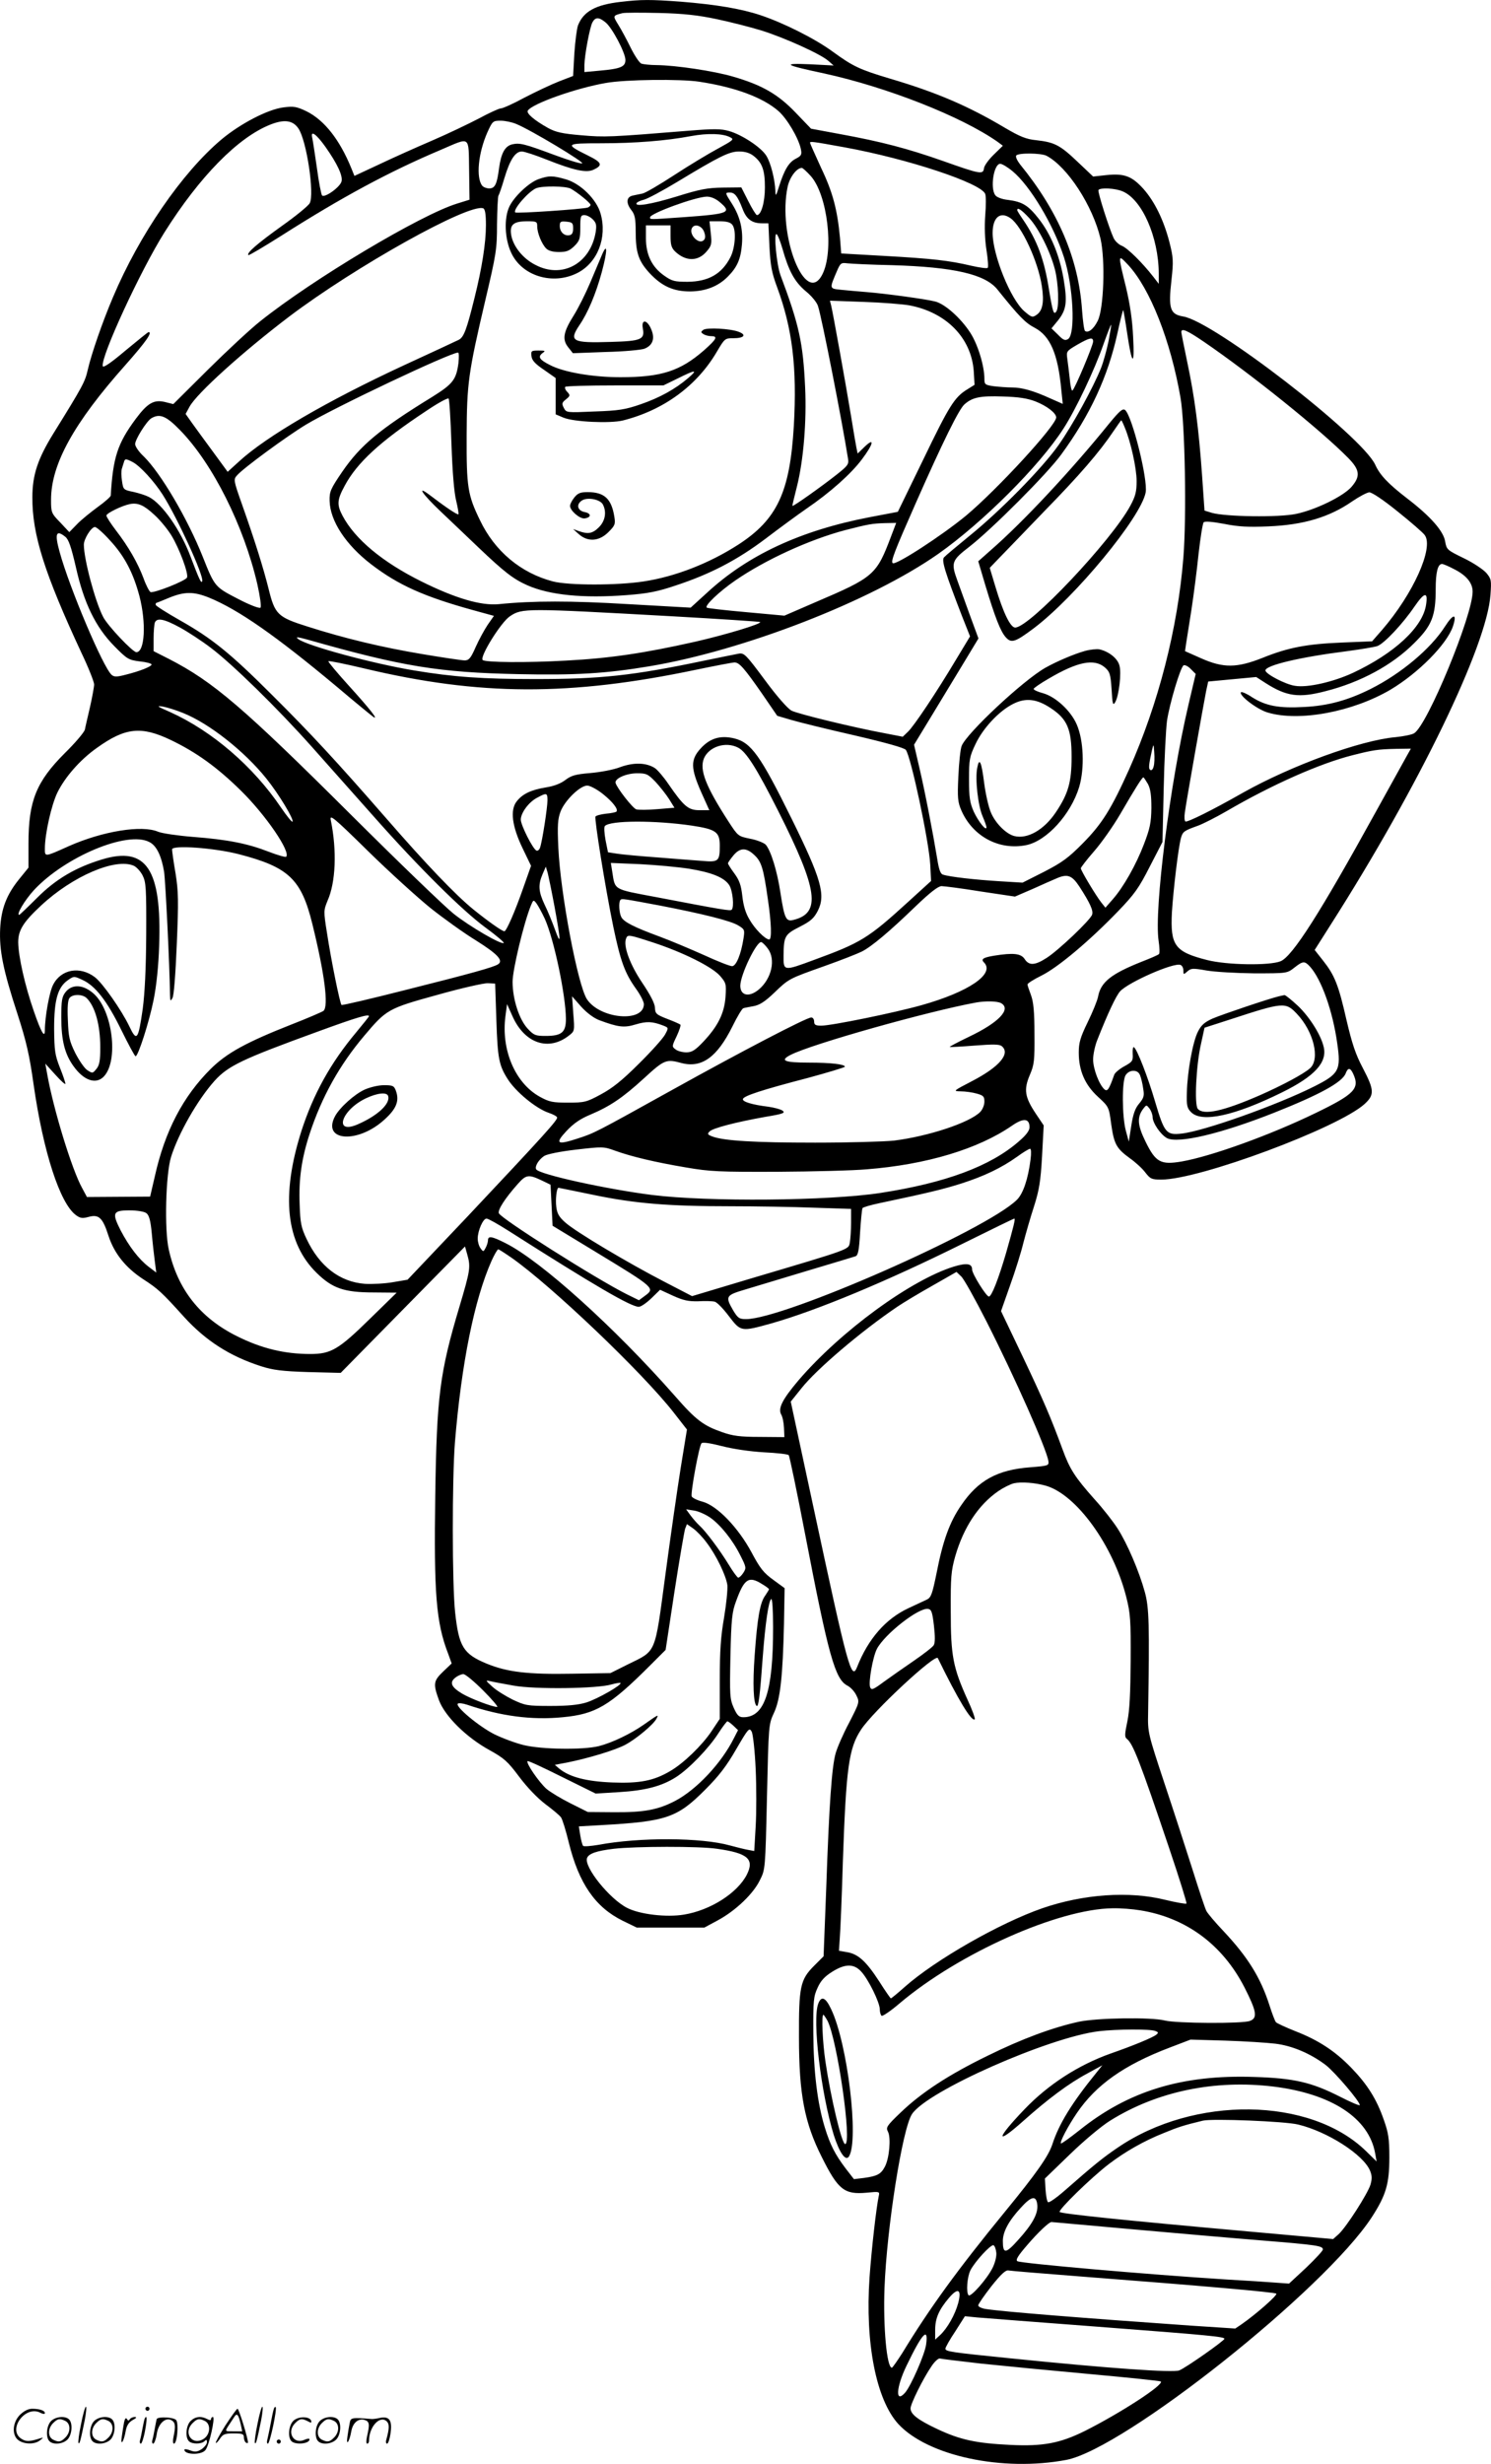 <svg version="1.0" xmlns="http://www.w3.org/2000/svg"
  viewBox="0 0 726.837 1200.702"
 preserveAspectRatio="xMidYMid meet">
<g transform="translate(-1.118,1200.821) scale(0.1,-0.1)"
fill="#000000" stroke="none">
<path d="M3036 11999 c-121 -14 -180 -46 -207 -114 -6 -16 -14 -79 -18 -138
l-6 -109 -70 -27 c-38 -15 -114 -51 -168 -79 -53 -29 -105 -52 -114 -52 -9 0
-57 -22 -107 -49 -50 -26 -154 -76 -231 -109 -77 -33 -193 -85 -258 -116
l-118 -55 -15 37 c-57 140 -132 235 -219 278 -48 23 -62 25 -111 19 -76 -9
-211 -79 -304 -157 -192 -162 -400 -465 -528 -768 -52 -122 -106 -279 -123
-354 -13 -58 -24 -79 -168 -311 -76 -123 -102 -202 -102 -310 -1 -182 59 -371
240 -760 34 -71 61 -140 61 -152 0 -12 -9 -61 -20 -110 -11 -48 -23 -98 -25
-110 -3 -13 -47 -65 -98 -115 -139 -139 -177 -233 -177 -440 l0 -118 -43 -53
c-64 -78 -90 -147 -95 -244 -5 -105 14 -201 84 -415 44 -136 59 -202 79 -345
47 -328 128 -578 206 -636 22 -16 32 -17 62 -9 50 14 69 -4 97 -92 28 -86 84
-156 170 -212 71 -46 90 -63 199 -184 106 -116 223 -191 376 -240 56 -18 101
-24 228 -28 l159 -4 303 308 303 308 11 -39 c17 -61 15 -76 -38 -254 -96 -321
-111 -437 -118 -921 -7 -477 4 -619 63 -771 l17 -47 -41 -39 c-48 -46 -50 -60
-21 -140 29 -78 133 -181 246 -243 72 -40 89 -55 145 -130 39 -52 88 -103 127
-133 35 -26 70 -55 77 -65 7 -10 24 -65 38 -123 49 -199 129 -315 263 -381
l68 -33 165 0 165 0 65 35 c87 47 173 129 205 195 27 53 27 54 35 407 8 351 8
353 34 409 31 66 43 177 49 436 l3 172 -56 41 c-47 34 -64 56 -105 133 -65
121 -167 227 -238 247 -27 7 -51 19 -54 26 -6 17 36 247 48 259 6 6 41 1 100
-14 54 -14 136 -26 204 -30 62 -3 117 -9 121 -14 4 -4 40 -177 80 -385 114
-593 146 -707 206 -738 16 -8 36 -30 44 -48 16 -32 15 -34 -35 -132 -29 -54
-58 -121 -66 -149 -19 -66 -32 -250 -46 -655 l-13 -335 -46 -46 c-68 -68 -75
-102 -74 -349 0 -277 27 -417 112 -585 79 -158 109 -182 218 -172 62 6 64 6
59 -16 -12 -56 -35 -257 -45 -397 -22 -319 32 -595 140 -714 144 -156 509
-234 820 -175 283 55 1258 829 1488 1182 70 108 86 163 86 292 0 93 -5 121
-27 183 -35 101 -80 172 -157 252 -80 83 -161 136 -274 180 -48 19 -91 39 -95
44 -5 6 -19 43 -31 81 -44 137 -106 236 -223 361 -41 43 -79 88 -85 100 -6 11
-36 101 -67 200 -31 98 -93 289 -138 424 -80 242 -81 246 -79 340 7 432 5 514
-16 590 -28 102 -86 237 -133 310 -21 33 -71 97 -112 142 -96 108 -121 147
-156 243 -57 155 -92 237 -195 454 l-105 220 44 125 c25 69 54 162 65 208 12
46 35 126 52 178 25 79 32 121 39 244 l8 150 -39 58 c-53 80 -59 116 -29 187
22 51 24 70 23 201 0 110 -5 156 -17 189 -9 24 -17 47 -17 52 0 5 31 25 70 44
81 41 232 168 370 311 83 86 103 115 156 219 l62 120 6 260 c3 143 11 292 16
330 12 82 65 261 81 271 6 3 22 -4 35 -18 l24 -24 -35 -149 c-91 -387 -168
-999 -146 -1150 5 -33 6 -63 2 -66 -3 -4 -42 -21 -86 -38 -148 -59 -198 -99
-211 -170 -4 -20 -27 -76 -51 -125 -36 -74 -43 -100 -43 -147 0 -88 30 -157
93 -215 53 -49 54 -49 65 -133 14 -98 25 -119 91 -167 27 -19 61 -50 75 -69
25 -32 31 -35 79 -35 185 0 860 251 990 368 49 45 48 68 -8 175 -36 68 -53
120 -80 235 -39 172 -58 218 -114 289 l-41 52 78 123 c430 674 762 1360 779
1608 5 71 4 77 -20 106 -15 17 -64 50 -110 72 -82 40 -84 42 -91 82 -8 50 -72
123 -186 210 -92 71 -132 113 -155 164 -66 141 -788 699 -936 722 -64 11 -73
37 -57 179 10 90 9 108 -10 183 -28 108 -72 198 -127 260 -56 62 -93 76 -180
67 l-65 -7 -76 72 c-85 81 -112 95 -201 105 -50 5 -79 17 -154 61 -178 106
-335 173 -559 239 -147 44 -180 59 -280 132 -86 63 -240 140 -351 177 -96 32
-217 52 -388 66 -150 11 -194 11 -295 -1z m469 -84 c66 -14 165 -39 220 -56
111 -35 287 -114 325 -148 l25 -22 -115 6 c-141 6 -127 -3 70 -45 306 -67 667
-209 843 -332 l27 -20 -44 -43 c-24 -23 -46 -53 -48 -66 -4 -32 -15 -31 -198
34 -176 62 -303 95 -505 132 l-140 26 -75 78 c-86 90 -164 135 -306 176 -92
27 -278 55 -372 56 -31 0 -65 4 -74 7 -10 4 -33 39 -52 77 -19 39 -46 89 -61
113 -27 44 -27 44 20 56 11 3 92 3 180 1 120 -3 190 -11 280 -30z m-543 -15
c32 -24 98 -149 98 -184 0 -33 -23 -43 -124 -52 l-76 -7 0 34 c1 49 26 183 39
208 14 26 31 27 63 1z m458 -290 c177 -27 310 -77 386 -143 42 -37 97 -130
109 -184 6 -28 3 -34 -24 -48 -34 -17 -56 -53 -82 -135 -15 -48 -17 -51 -18
-23 -2 55 -22 137 -44 172 -25 41 -119 103 -183 121 -39 11 -75 11 -198 1
-381 -31 -407 -32 -521 -22 -94 8 -125 15 -163 36 -66 37 -106 71 -98 84 21
34 236 110 381 135 95 17 363 20 455 6z m-1954 -228 c40 -59 79 -320 55 -364
-7 -13 -68 -63 -136 -111 -121 -87 -173 -132 -163 -142 2 -3 76 41 163 96 294
187 524 311 775 417 147 63 135 72 138 -98 l2 -145 -61 -19 c-178 -55 -701
-367 -959 -573 -47 -37 -161 -143 -255 -236 l-169 -168 -40 10 c-54 13 -85 -4
-143 -82 -89 -120 -111 -188 -122 -374 -1 -6 -29 -31 -64 -56 -34 -25 -80 -62
-100 -83 l-38 -39 -44 47 c-44 45 -45 49 -45 111 0 173 111 374 363 657 100
113 133 160 112 160 -2 0 -53 -41 -112 -90 -71 -60 -109 -86 -111 -76 -10 46
184 466 301 652 172 273 359 463 516 525 68 27 110 21 137 -19z m1062 22 c71
-29 337 -189 321 -192 -10 -2 -70 17 -135 41 -145 54 -169 60 -205 52 -36 -8
-55 -43 -65 -116 -10 -79 -20 -99 -48 -99 -13 0 -28 6 -34 13 -31 39 -20 158
25 260 25 55 27 57 65 57 21 0 55 -7 76 -16z m-930 -112 c59 -84 85 -141 78
-168 -7 -28 -83 -82 -95 -68 -4 5 -16 65 -25 134 -10 69 -20 135 -23 148 -9
38 21 16 65 -46z m1973 47 c20 -10 15 -14 -60 -55 -45 -24 -141 -82 -213 -129
-72 -47 -142 -88 -155 -90 -13 -3 -34 -7 -48 -10 -31 -7 -33 -37 -5 -72 16
-21 20 -41 20 -102 0 -105 14 -145 68 -204 60 -64 116 -89 198 -89 74 1 135
24 182 71 47 47 64 86 70 158 6 74 -9 136 -49 199 -34 53 -34 54 -10 54 24 0
38 -18 61 -77 19 -52 46 -73 96 -73 l31 0 5 -112 c5 -94 11 -128 37 -198 75
-203 98 -391 82 -677 -19 -323 -81 -456 -271 -579 -141 -91 -308 -156 -460
-179 -128 -20 -368 -20 -444 0 -156 41 -283 147 -355 298 -60 123 -66 162 -65
412 1 255 8 306 91 660 53 225 57 248 57 370 1 72 4 135 7 140 4 6 17 44 29
85 27 90 53 130 85 130 12 0 67 -18 122 -40 131 -52 194 -66 229 -48 45 21 39
35 -28 68 -115 57 -112 60 63 60 166 0 317 12 439 35 81 15 156 13 191 -6z
m559 -49 c307 -56 664 -174 684 -227 4 -10 4 -57 0 -105 -4 -55 -2 -117 6
-168 7 -44 10 -84 6 -87 -3 -4 -39 1 -79 10 -110 26 -193 35 -423 48 l-212 12
-6 76 c-13 138 -35 222 -92 341 -29 64 -54 119 -54 122 0 8 5 8 170 -22z
m-446 -41 c43 -33 56 -70 56 -154 0 -72 -18 -135 -39 -135 -4 0 -23 30 -42 68
l-34 67 -90 -1 c-75 -1 -112 -8 -224 -43 -127 -39 -209 -52 -196 -32 3 5 19
12 35 16 17 4 90 43 163 87 205 124 253 148 301 148 29 0 52 -7 70 -21z m1429
0 c102 -54 225 -243 263 -404 24 -105 16 -344 -14 -401 -20 -40 -45 -59 -61
-49 -5 2 -11 48 -15 102 -17 250 -116 482 -302 710 -14 18 -23 37 -19 43 8 14
121 13 148 -1z m-166 -75 c85 -70 200 -261 251 -420 45 -139 57 -374 20 -398
-15 -9 -24 -5 -49 21 l-32 31 32 39 c41 52 46 89 27 202 -20 117 -63 219 -121
293 -51 65 -79 83 -150 92 -29 3 -55 13 -62 23 -26 35 -7 153 24 153 9 0 36
-16 60 -36z m-984 -23 c82 -91 115 -367 57 -480 -81 -160 -220 191 -169 428
10 46 44 91 69 91 4 0 23 -17 43 -39z m1520 -75 c95 -39 176 -222 177 -401 l0
-50 -27 35 c-53 68 -124 138 -152 150 -16 6 -34 23 -41 38 -22 47 -79 226 -74
234 8 13 82 9 117 -6z m-1964 -52 c62 -52 47 -58 -174 -74 -171 -12 -165 -12
-165 -1 0 19 221 100 277 101 20 0 43 -10 62 -26z m-1139 -113 c0 -86 -19
-208 -56 -356 -38 -154 -52 -191 -77 -203 -12 -6 -132 -62 -267 -124 -373
-173 -670 -346 -803 -468 l-56 -51 -68 93 c-38 51 -84 115 -103 141 l-34 48
19 35 c35 65 259 267 484 438 325 246 879 555 948 529 9 -4 13 -29 13 -82z
m2648 35 c47 -51 104 -165 126 -252 17 -67 21 -181 7 -203 -13 -20 -18 -4 -36
105 -23 148 -58 241 -126 341 -16 23 -29 44 -29 47 0 16 21 2 58 -38z m-91 -1
c55 -38 135 -211 153 -331 12 -78 4 -121 -27 -141 -19 -13 -24 -11 -59 19 -67
59 -153 272 -154 380 0 77 37 108 87 73z m-1356 -32 c20 -24 15 -111 -9 -158
-42 -82 -107 -119 -209 -120 -63 0 -76 3 -114 30 -60 42 -89 102 -89 182 l0
63 60 0 60 0 0 -53 c0 -43 5 -58 23 -75 52 -49 112 -48 153 1 24 28 26 37 20
89 l-6 58 49 0 c33 0 53 -5 62 -17z m-137 -36 c7 -19 6 -31 -2 -39 -23 -23
-71 24 -59 56 11 27 50 16 61 -17z m381 -79 c31 -110 59 -162 113 -208 29 -23
56 -56 61 -74 18 -54 117 -558 146 -742 5 -28 0 -35 -57 -80 -71 -56 -210
-155 -214 -151 -1 1 9 43 22 94 32 127 48 319 40 485 -10 215 -29 303 -120
545 -19 51 -34 209 -19 200 6 -4 18 -35 28 -69z m1685 -80 c108 -116 208 -371
256 -648 22 -128 30 -579 14 -778 -27 -345 -122 -714 -265 -1034 -86 -191
-131 -264 -225 -359 -71 -72 -102 -94 -189 -139 l-105 -53 -115 7 c-114 7
-240 21 -273 32 -12 3 -20 25 -28 77 -21 127 -60 329 -87 444 l-26 112 93 153
c51 84 122 201 157 259 l64 106 -42 114 c-23 63 -50 138 -60 166 -33 90 -29
100 59 168 109 85 379 355 447 449 141 193 227 379 273 588 14 65 27 116 29
115 1 -2 10 -52 19 -113 23 -157 37 -165 29 -18 -4 84 -15 159 -35 243 -40
162 -40 162 10 109z m-1150 -2 c301 -9 453 -44 513 -118 106 -132 136 -163
182 -187 76 -40 114 -128 130 -304 l7 -67 -59 26 c-83 38 -140 54 -188 54 -23
0 -63 3 -89 6 -43 6 -46 9 -46 36 0 63 -32 168 -69 225 -46 71 -123 140 -171
152 -42 11 -236 38 -335 46 -38 3 -94 8 -123 11 -59 6 -58 4 -21 91 17 39 20
42 51 38 18 -2 116 -7 218 -9z m85 -196 c179 -34 301 -158 313 -320 l4 -67
-35 -22 c-63 -38 -89 -81 -215 -342 l-124 -255 -137 -26 c-338 -65 -595 -185
-794 -369 l-79 -72 -301 17 c-284 17 -466 17 -635 0 -86 -8 -210 28 -377 111
-189 94 -323 205 -384 320 -28 53 -27 77 10 145 60 113 173 217 397 365 56 38
105 65 110 61 4 -4 10 -104 14 -223 5 -139 13 -236 23 -275 8 -34 13 -63 11
-66 -5 -4 -62 34 -143 96 -63 47 -32 2 54 -80 48 -46 133 -126 188 -179 124
-118 169 -153 237 -183 109 -48 272 -64 483 -48 105 8 151 17 240 47 170 56
300 124 438 228 67 51 157 117 199 146 116 79 219 171 271 241 56 74 64 110
13 61 l-34 -33 -6 29 c-3 15 -15 84 -26 153 -26 158 -89 507 -97 539 l-6 24
164 -6 c90 -3 191 -11 224 -17z m970 -175 c-9 -43 -25 -101 -36 -129 -38 -96
-140 -281 -207 -376 -81 -115 -287 -324 -437 -445 -60 -49 -115 -95 -122 -103
-13 -15 6 -74 87 -284 l40 -101 -67 -111 c-96 -161 -207 -327 -236 -354 l-25
-24 -88 17 c-156 29 -422 94 -454 110 -19 10 -71 69 -130 149 -92 124 -101
133 -127 129 -15 -3 -91 -18 -168 -34 -352 -74 -507 -90 -825 -90 -256 0 -398
10 -590 42 -200 33 -522 120 -565 153 -16 12 -4 11 50 -4 458 -130 637 -159
1023 -167 279 -6 427 3 637 38 462 77 1082 318 1410 548 217 153 493 428 610
610 61 94 153 289 196 413 19 53 35 95 37 94 1 -2 -5 -38 -13 -81z m466 -3
c231 -158 569 -430 702 -565 58 -59 61 -90 16 -142 -41 -46 -174 -111 -269
-131 -84 -18 -345 -14 -411 5 l-36 11 -12 173 c-16 226 -36 381 -72 550 -16
76 -29 142 -29 147 0 21 29 8 111 -48z m-541 2 c0 -19 -90 -233 -101 -239 -4
-3 -10 23 -13 58 -4 34 -9 78 -12 98 -5 35 -3 37 48 67 61 35 78 39 78 16z
m-3094 -106 c-11 -80 -27 -101 -128 -164 -257 -158 -349 -235 -438 -364 -58
-85 -63 -98 -62 -142 2 -98 79 -215 203 -310 132 -101 257 -157 496 -223 l102
-28 -30 -43 c-16 -24 -43 -73 -59 -109 -24 -55 -33 -65 -54 -65 -13 0 -107 14
-208 31 -197 33 -376 76 -558 134 -146 46 -159 59 -190 186 -26 103 -66 231
-130 412 -41 116 -41 119 -23 139 29 34 243 191 336 247 139 84 701 350 741
351 5 0 5 -23 2 -52z m2813 -186 c56 -22 101 -57 101 -78 0 -39 -287 -351
-440 -479 -119 -98 -344 -244 -357 -231 -10 9 8 56 114 296 130 294 208 452
235 477 39 35 77 43 188 39 76 -2 120 -9 159 -24z m-4170 -140 c159 -163 311
-466 377 -752 13 -59 20 -108 15 -113 -5 -5 -53 13 -110 43 -112 58 -113 58
-171 204 -74 186 -205 409 -289 491 -23 21 -41 48 -41 59 0 23 56 112 79 126
41 24 72 12 140 -58z m-230 -156 c35 -19 102 -91 145 -158 73 -115 202 -397
193 -422 -5 -13 -14 7 -57 120 -48 128 -137 256 -202 290 -15 8 -49 19 -76 25
-49 10 -50 11 -56 53 -4 23 -4 50 -1 59 3 9 7 24 10 32 5 19 9 19 44 1z m6165
-240 c65 -52 125 -104 133 -116 44 -62 -57 -286 -208 -461 l-49 -56 -147 -6
c-171 -7 -262 -24 -388 -75 -124 -49 -190 -50 -298 -2 l-79 35 5 35 c3 19 15
94 26 165 11 72 27 195 35 274 9 79 20 149 25 154 6 6 42 3 101 -8 70 -14 119
-16 213 -12 173 7 299 45 410 122 34 23 71 43 83 44 12 1 69 -37 138 -93z
m-6061 -16 c29 -26 67 -73 85 -103 38 -63 83 -184 75 -203 -6 -16 -160 -77
-178 -71 -6 3 -22 33 -34 67 -28 75 -74 155 -135 234 -25 33 -46 65 -46 72 0
11 75 48 115 56 39 7 67 -5 118 -52z m3593 -103 c-72 -191 -83 -201 -371 -324
l-150 -65 -185 17 c-102 9 -189 19 -193 22 -14 8 61 79 138 132 148 102 363
200 537 246 114 29 129 32 195 34 l53 1 -24 -63z m-3807 -24 c70 -76 112 -157
142 -270 34 -131 26 -273 -15 -273 -18 0 -141 130 -162 172 -39 75 -94 281
-94 352 0 28 36 86 54 86 8 0 42 -30 75 -67z m-219 19 c16 -13 28 -48 51 -147
39 -175 96 -293 188 -386 62 -63 69 -67 124 -74 31 -3 57 -10 57 -15 0 -10
-58 -33 -127 -50 -42 -11 -55 -11 -67 -1 -41 34 -206 424 -254 599 -25 90 -18
111 28 74z m6769 -157 c60 -30 91 -67 91 -110 0 -116 -220 -650 -285 -690 -11
-7 -51 -15 -90 -19 -171 -15 -508 -138 -745 -271 -151 -86 -271 -145 -280
-140 -5 3 -6 22 -3 43 7 54 93 539 104 593 l10 46 117 11 117 11 45 -29 c103
-66 163 -74 293 -40 170 43 326 127 433 235 85 84 104 131 104 262 0 82 10
123 31 123 5 0 32 -11 58 -25z m-6069 -139 c144 -59 326 -186 624 -435 92 -78
173 -144 178 -147 26 -16 -19 41 -117 149 -59 65 -105 120 -103 123 3 3 81
-13 174 -35 563 -134 1002 -136 1621 -6 92 19 175 35 185 35 23 0 47 -27 134
-152 l74 -108 68 -20 c37 -11 175 -45 307 -75 155 -36 244 -61 252 -71 25 -34
112 -441 119 -559 l4 -80 -112 -102 c-194 -177 -230 -199 -457 -282 -151 -56
-151 -56 -150 22 1 93 6 102 79 139 53 27 69 41 88 78 39 77 17 155 -128 449
-152 308 -197 371 -280 391 -67 16 -118 1 -164 -50 -49 -54 -48 -95 3 -211
l40 -89 -48 0 c-54 0 -76 18 -151 127 -23 34 -53 69 -66 78 -42 27 -103 29
-169 5 -33 -13 -99 -25 -147 -29 -72 -6 -92 -12 -121 -34 -22 -17 -56 -30 -95
-36 -72 -12 -113 -31 -142 -68 -33 -42 -23 -121 29 -229 l41 -85 -36 -102
c-41 -118 -84 -217 -94 -217 -11 0 -79 48 -152 107 -88 72 -228 218 -428 448
-238 273 -363 408 -553 597 -205 205 -294 276 -448 363 -65 37 -119 71 -119
76 0 5 1 9 3 9 1 0 29 11 62 25 76 31 120 31 195 1z m5933 -35 c-16 -109 -154
-237 -357 -332 -95 -44 -221 -73 -281 -63 -46 6 -145 58 -145 75 0 25 168 65
398 94 67 9 134 20 148 25 34 13 124 109 181 193 49 71 66 73 56 8z m-3675
-56 c233 -13 426 -26 429 -28 8 -9 -172 -63 -317 -96 -249 -56 -417 -81 -630
-92 -193 -11 -394 -9 -406 3 -15 16 90 185 133 213 60 40 72 40 791 0z m-2399
-55 c40 -22 107 -66 149 -98 105 -79 325 -294 496 -486 79 -89 215 -242 303
-341 216 -244 428 -454 541 -537 52 -38 92 -72 89 -75 -11 -10 -166 80 -244
142 -44 35 -268 251 -497 479 -529 527 -675 652 -891 763 l-75 38 0 62 c0 34
3 68 6 77 10 25 44 19 123 -24z m14 -416 c128 -51 299 -186 406 -319 62 -77
137 -202 128 -211 -3 -3 -28 28 -56 69 -135 200 -336 373 -540 465 -64 28 -70
32 -36 27 22 -4 66 -18 98 -31z m-59 -132 c125 -60 226 -133 342 -247 121
-119 244 -299 220 -322 -3 -3 -42 8 -86 25 -100 39 -198 59 -369 72 -74 6
-149 17 -169 25 -79 34 -270 3 -435 -70 -120 -54 -117 -53 -117 -12 0 72 32
213 61 273 38 77 112 161 193 218 138 99 216 107 360 38z m2765 -37 c40 -20
91 -101 197 -311 193 -383 209 -496 72 -529 -35 -9 -43 8 -62 131 -16 108 -47
207 -72 236 -9 9 -43 23 -76 29 -58 12 -59 12 -105 83 -112 173 -143 253 -120
309 25 57 106 83 166 52z m2026 -92 c-3 -13 -10 -21 -16 -17 -10 6 -8 24 8 97
8 32 8 32 11 -12 2 -25 1 -55 -3 -68z m1236 55 c-10 -18 -79 -143 -154 -278
-270 -490 -405 -702 -463 -726 -53 -22 -262 -19 -359 6 -157 40 -179 71 -171
231 7 112 31 314 44 363 9 32 15 36 82 60 25 9 88 41 140 71 221 129 456 233
615 273 99 25 122 29 212 31 l72 1 -18 -32z m-3664 -130 c22 -24 52 -62 66
-84 l26 -42 -84 -7 c-46 -4 -92 -4 -102 -1 -18 6 -95 105 -101 129 -5 21 50
46 103 47 47 0 54 -3 92 -42z m2400 -10 c13 -25 17 -55 17 -118 -1 -71 -7 -99
-36 -175 -38 -100 -100 -210 -153 -270 l-35 -40 -20 25 c-26 33 -100 156 -100
167 0 4 29 42 64 82 36 41 93 122 127 180 76 131 108 181 114 181 2 0 12 -15
22 -32z m-2658 -48 c49 -39 78 -76 67 -87 -3 -3 -26 -8 -51 -10 -25 -3 -48 -9
-51 -14 -6 -11 48 -348 87 -537 35 -168 56 -225 109 -300 22 -30 40 -65 40
-77 0 -91 -212 -73 -277 23 -45 67 -130 517 -140 739 -5 110 -3 140 11 177 21
54 95 126 130 126 13 0 47 -18 75 -40z m-269 -32 c0 -35 -25 -198 -36 -230 -3
-10 -11 -17 -17 -15 -17 5 -77 124 -77 151 0 33 39 86 80 107 46 25 50 24 50
-13z m-570 -525 c63 -50 163 -122 222 -158 105 -66 135 -98 107 -116 -22 -14
-124 -43 -451 -125 -169 -43 -310 -76 -312 -73 -8 8 -51 220 -71 352 -17 106
-16 109 3 156 40 90 46 244 16 391 -7 32 9 20 182 -150 104 -102 241 -226 304
-277z m1273 402 c119 -18 137 -31 137 -98 0 -76 -6 -81 -86 -74 -38 3 -136 10
-219 17 -82 6 -170 14 -195 18 l-45 7 -12 60 c-6 33 -8 64 -3 68 26 28 245 28
423 2z m-2644 -80 c35 -17 59 -67 72 -144 7 -47 27 -454 29 -601 1 -31 2 -33
12 -15 7 11 15 118 21 262 9 212 8 256 -6 345 -10 57 -17 109 -17 117 0 22
202 8 324 -23 244 -63 306 -121 360 -341 60 -244 80 -401 54 -423 -7 -5 -78
-36 -158 -67 -218 -86 -313 -138 -391 -215 -135 -134 -224 -303 -273 -524
l-23 -99 -154 -1 -154 -1 -23 43 c-50 89 -140 384 -170 552 l-10 55 49 -54
c27 -30 49 -50 49 -44 0 6 -12 42 -27 79 -24 61 -27 83 -28 189 0 139 17 201
66 236 30 21 31 21 70 3 64 -28 122 -103 191 -244 35 -71 66 -129 70 -129 12
-2 67 169 88 275 14 69 24 167 27 264 13 373 -62 486 -279 420 -128 -39 -224
-95 -316 -187 -46 -46 -85 -83 -87 -83 -16 0 27 72 72 121 151 162 455 290
562 234z m2949 -63 c35 -32 45 -65 66 -213 18 -120 20 -199 7 -199 -19 0 -70
51 -96 97 -19 31 -30 68 -35 114 -6 53 -14 77 -39 111 -17 23 -31 45 -31 49 0
4 12 21 26 38 32 39 63 40 102 3z m-3024 -53 c14 -7 33 -28 43 -48 16 -32 18
-64 17 -286 -1 -168 -7 -287 -17 -363 -22 -153 -29 -162 -66 -84 -38 79 -130
210 -167 238 -73 56 -166 39 -204 -37 -18 -34 -40 -157 -40 -221 0 -42 -18
-11 -53 90 -45 129 -76 269 -77 338 0 59 24 98 111 179 154 144 364 234 453
194z m2705 -14 c112 -18 173 -43 197 -80 17 -26 25 -107 12 -120 -6 -7 -47 0
-371 62 -208 39 -197 33 -211 122 l-7 44 143 -6 c79 -4 185 -14 237 -22z
m-654 -188 c31 -170 31 -190 1 -107 -13 36 -35 90 -50 120 -30 64 -32 96 -10
148 l16 37 9 -30 c4 -16 20 -92 34 -168z m2558 101 c51 -79 69 -117 62 -137
-8 -26 -165 -175 -222 -211 -57 -37 -86 -38 -107 -5 -18 27 -55 31 -149 16
-54 -9 -65 -17 -49 -33 55 -55 -73 -143 -304 -208 -131 -37 -440 -100 -489
-100 -28 0 -35 4 -35 20 0 11 -6 20 -14 20 -23 0 -343 -167 -676 -352 -380
-211 -380 -211 -463 -238 -101 -33 -112 -25 -54 37 35 37 67 59 115 79 97 41
158 82 263 178 99 91 108 94 182 74 99 -26 174 28 249 179 23 47 47 87 53 88
5 2 28 6 49 10 29 5 55 21 100 64 74 71 71 69 248 132 79 28 160 60 180 70 48
24 137 99 263 221 71 68 110 98 126 98 13 0 99 -11 191 -26 l167 -25 88 38
c48 22 99 44 113 50 54 24 76 17 113 -39z m-2043 -93 c207 -40 343 -74 379
-96 32 -19 33 -22 27 -62 -12 -79 -36 -137 -56 -137 -11 0 -72 24 -137 54 -65
29 -162 70 -216 90 -125 46 -174 71 -187 95 -11 22 -14 74 -4 84 7 7 12 6 194
-28z m-563 -64 c45 -100 102 -372 103 -488 0 -66 -21 -83 -99 -83 -49 0 -57 3
-87 35 -42 45 -74 144 -74 229 0 58 54 284 89 371 12 29 13 30 28 10 8 -11 26
-44 40 -74z m529 -116 c146 -48 286 -118 325 -162 30 -35 31 -39 27 -103 -6
-81 -38 -144 -109 -219 -39 -41 -55 -51 -82 -51 -18 0 -42 6 -52 14 -19 14
-19 15 5 65 13 28 21 53 18 56 -3 3 -32 16 -64 28 -54 21 -59 26 -60 55 -1 21
-23 63 -62 121 -60 89 -93 179 -79 215 8 21 10 21 133 -19z m558 -29 c40 -53
19 -147 -44 -200 -47 -39 -90 -30 -90 19 1 55 81 220 103 212 6 -2 20 -16 31
-31z m2643 -88 c56 -62 111 -216 133 -374 19 -131 9 -149 -112 -210 -183 -92
-541 -219 -648 -230 -73 -8 -83 4 -127 153 -36 123 -89 259 -104 268 -5 3 -7
-11 -6 -32 2 -34 -1 -39 -41 -61 -24 -13 -46 -32 -49 -41 -25 -71 -33 -83 -47
-72 -26 22 -56 100 -56 146 0 25 9 66 19 92 54 137 93 219 113 241 43 45 261
141 294 128 8 -3 14 -15 14 -27 0 -21 1 -21 19 -5 18 16 26 17 93 5 40 -7 145
-13 233 -14 160 0 160 0 195 27 43 34 51 34 77 6z m-3966 -263 c6 -185 13
-219 55 -285 39 -62 138 -144 201 -165 21 -7 39 -17 40 -22 4 -12 -67 -90
-434 -480 l-295 -311 -71 -12 c-39 -7 -101 -10 -137 -8 -122 9 -221 85 -284
218 -27 57 -31 78 -34 169 -5 122 9 223 49 345 59 179 145 334 266 477 108
128 116 133 356 199 117 33 228 58 247 57 l35 -2 6 -180z m501 2 c94 -35 122
-38 178 -21 53 16 81 15 133 -5 28 -11 28 -11 11 -43 -9 -18 -67 -83 -128
-143 -83 -83 -130 -120 -186 -150 -70 -38 -80 -40 -160 -40 -75 0 -91 3 -138
29 -120 67 -188 228 -167 391 l8 60 27 -60 c59 -132 176 -171 275 -93 27 21
28 22 21 106 l-6 85 44 -50 c28 -31 62 -56 88 -66z m1959 83 c52 -29 -11 -95
-156 -164 -54 -26 -96 -48 -94 -50 2 -1 57 2 121 7 91 7 121 7 133 -3 43 -36
-12 -101 -145 -170 -94 -49 -94 -49 -55 -50 22 0 57 -5 78 -11 32 -9 37 -14
37 -39 0 -17 -9 -39 -21 -51 -52 -52 -252 -118 -419 -139 -46 -5 -220 -10
-385 -10 -293 0 -446 9 -501 30 -24 9 -26 13 -13 25 16 16 127 45 273 71 85
14 97 19 82 30 -10 7 -41 15 -69 19 -81 10 -129 25 -124 38 5 15 92 44 315
102 100 27 182 52 182 55 0 12 -69 20 -175 20 -122 0 -144 10 -89 38 104 53
669 212 904 255 47 8 101 7 121 -3z m-3081 -64 c0 -2 -28 -37 -62 -78 -125
-149 -209 -301 -267 -480 -101 -317 -76 -547 75 -694 76 -74 133 -94 277 -94
l112 -1 -130 -127 c-153 -150 -190 -172 -291 -172 -126 0 -238 27 -358 87
-179 89 -289 228 -332 422 -22 96 -15 366 11 451 36 115 129 278 212 371 67
74 135 106 503 240 194 71 250 87 250 75z m4798 -281 c33 -71 6 -99 -182 -190
-222 -108 -511 -212 -655 -237 -101 -17 -126 -4 -175 96 -40 81 -43 120 -11
162 15 19 15 19 30 0 8 -11 15 -30 15 -41 0 -29 39 -86 70 -103 54 -28 263 21
523 124 222 88 331 148 348 191 11 30 23 29 37 -2z m-1039 -7 c5 -13 12 -41
15 -64 6 -35 4 -45 -19 -73 -20 -23 -30 -51 -39 -109 l-12 -77 -15 55 c-18 70
-19 237 -1 268 8 13 22 22 38 22 16 0 27 -7 33 -22z m-539 -253 c0 -16 -16
-38 -51 -68 -139 -122 -358 -203 -675 -252 -254 -39 -841 -44 -1114 -10 -221
28 -550 100 -565 125 -8 14 12 47 39 65 14 9 78 22 156 31 129 15 134 15 189
-5 80 -29 198 -57 347 -82 116 -20 161 -22 444 -21 173 1 369 6 436 12 292 23
544 99 709 213 55 38 85 36 85 -8z m5 -157 c-12 -95 -36 -167 -67 -197 -151
-148 -1135 -581 -1320 -581 -33 0 -40 5 -63 43 -39 68 -36 73 58 101 45 14
181 54 302 91 121 36 227 68 236 71 13 4 18 26 23 116 4 62 9 115 12 119 2 4
39 15 82 24 237 50 312 68 400 96 112 36 195 76 271 130 30 22 58 39 64 39 5
0 6 -22 2 -52z m-2375 -106 l35 -17 5 -100 5 -100 206 -125 c296 -180 295
-179 242 -218 l-27 -20 -61 30 c-151 76 -612 368 -622 394 -6 16 29 71 90 140
44 50 54 51 127 16z m246 -67 c203 -42 365 -55 665 -55 124 0 308 -3 407 -7
l182 -6 0 -67 c0 -37 -3 -81 -6 -97 -7 -35 10 -29 -489 -177 l-280 -84 -135
70 c-178 92 -433 244 -482 288 -31 27 -41 44 -45 77 -5 37 2 93 11 93 2 0 79
-16 172 -35z m-2182 -88 c14 -10 21 -35 27 -98 4 -46 11 -108 15 -138 l7 -54
-37 28 c-48 37 -95 98 -137 178 -43 85 -38 97 44 97 37 0 71 -6 81 -13z m1762
-84 c422 -269 601 -373 639 -373 11 0 38 19 62 42 l42 41 63 -29 c51 -23 75
-28 123 -27 33 2 69 1 80 -2 11 -2 42 -34 69 -70 59 -77 59 -77 207 -36 222
63 561 204 932 388 137 68 250 123 253 123 6 0 -3 -37 -41 -170 -37 -126 -70
-210 -83 -210 -13 0 -82 111 -82 132 0 29 -26 33 -89 14 -210 -65 -552 -315
-757 -554 -77 -91 -101 -136 -85 -166 7 -11 13 -41 14 -66 l2 -45 -120 1 c-97
0 -132 5 -183 23 -92 32 -128 59 -231 177 -294 334 -652 657 -825 744 -67 34
-86 37 -86 14 0 -8 -5 -25 -11 -36 -11 -21 -12 -21 -25 -3 -8 10 -14 32 -14
47 0 39 26 98 43 98 8 0 54 -26 103 -57z m19 -134 c195 -137 639 -560 791
-755 l64 -82 -30 -184 c-16 -100 -50 -336 -75 -523 -53 -395 -42 -368 -184
-438 l-84 -42 -186 -3 c-217 -4 -317 8 -417 49 -114 47 -136 83 -154 249 -15
134 -15 654 -1 830 32 387 95 696 178 883 14 31 29 57 33 57 4 0 33 -19 65
-41z m2314 -308 c141 -278 295 -626 303 -683 3 -22 -1 -23 -88 -30 -161 -12
-255 -64 -337 -185 -56 -81 -89 -171 -120 -330 -21 -103 -27 -120 -48 -130
-13 -6 -54 -25 -90 -42 -110 -51 -196 -150 -249 -285 -28 -72 -45 -8 -215 785
l-109 507 53 66 c73 92 290 277 466 396 28 19 104 65 170 102 l119 68 23 -22
c13 -12 67 -109 122 -217z m291 -803 c149 -43 329 -292 392 -544 20 -79 22
-113 21 -309 -1 -157 -5 -241 -16 -295 -13 -61 -14 -77 -3 -85 30 -23 63 -107
207 -534 49 -145 87 -267 84 -269 -3 -3 -49 5 -103 18 -176 44 -400 28 -600
-41 -207 -72 -521 -251 -670 -383 -35 -31 -65 -56 -68 -56 -2 0 -28 37 -57 83
-63 97 -102 133 -156 142 l-40 7 4 61 c3 34 10 202 15 372 16 462 29 554 89
645 59 90 363 372 374 348 98 -201 165 -312 180 -298 3 3 -12 46 -35 95 -71
157 -82 214 -82 430 -1 169 2 199 22 270 41 141 113 250 210 317 25 17 59 34
76 38 35 8 104 3 156 -12z m-1637 -155 c50 -35 110 -109 148 -186 28 -55 29
-60 14 -83 -8 -13 -20 -24 -25 -24 -4 0 -25 28 -46 63 -44 72 -112 163 -144
192 -12 11 -31 33 -43 49 l-21 29 39 -6 c21 -3 56 -19 78 -34z m-18 -121 c47
-61 95 -160 102 -208 2 -22 -5 -92 -16 -158 -16 -92 -21 -161 -21 -306 l0
-188 -40 -60 c-46 -69 -137 -157 -201 -194 -81 -48 -149 -61 -283 -56 -126 5
-207 26 -258 67 l-22 19 59 11 c105 21 237 61 285 87 54 29 136 98 151 126 13
24 10 22 -61 -28 -64 -45 -156 -89 -220 -105 -78 -19 -278 -16 -365 5 -38 9
-103 33 -144 53 -75 38 -192 135 -178 149 4 4 24 2 45 -5 165 -56 316 -76 467
-61 160 15 228 55 425 252 l76 76 43 283 c24 156 48 294 52 307 l9 23 30 -21
c17 -12 46 -42 65 -68z m271 -203 c19 -11 34 -23 34 -25 0 -3 -9 -17 -19 -32
-25 -34 -38 -109 -51 -291 -10 -139 -6 -236 10 -246 9 -6 16 51 30 245 12 157
28 268 41 276 5 3 9 -55 9 -138 0 -314 -41 -438 -145 -438 -21 0 -30 8 -47 46
-19 43 -20 61 -16 253 4 180 8 214 27 265 40 111 62 126 127 85z m838 -203 c6
-52 6 -84 -1 -95 -5 -9 -49 -43 -97 -76 -48 -33 -114 -79 -147 -103 -51 -38
-60 -41 -66 -26 -9 24 13 148 33 187 38 72 202 201 249 195 17 -3 21 -14 29
-82z m-2197 -316 c44 -44 74 -80 68 -80 -23 0 -129 40 -171 65 -52 31 -63 54
-34 77 12 10 30 18 40 18 10 0 53 -36 97 -80z m148 24 c103 -19 411 -15 478 6
22 6 41 9 43 7 9 -9 -112 -78 -166 -95 -39 -12 -90 -17 -175 -17 -114 0 -123
2 -185 31 -36 18 -81 46 -100 64 -32 29 -33 31 -10 26 14 -4 66 -13 115 -22z
m1071 -195 l23 -22 -21 -41 c-61 -121 -181 -249 -286 -304 -83 -43 -150 -56
-296 -55 l-129 1 -84 42 c-46 23 -99 55 -118 71 -36 32 -101 126 -92 135 3 3
78 -32 168 -77 l164 -81 114 7 c130 8 209 29 279 74 62 40 159 140 206 214 20
31 40 57 43 57 4 0 17 -10 29 -21z m109 -212 c4 -87 4 -212 0 -279 l-7 -120
-32 6 c-17 3 -56 13 -86 21 -138 39 -440 41 -642 3 -37 -6 -70 -9 -74 -5 -4 4
-10 27 -14 51 l-7 44 106 6 c321 18 373 35 511 174 65 65 103 114 150 196 60
103 64 107 76 85 6 -14 15 -92 19 -182z m-189 -388 c150 -21 184 -50 146 -126
-46 -90 -178 -174 -307 -195 -85 -14 -215 1 -277 33 -86 44 -211 200 -195 243
9 22 47 35 131 45 106 12 414 13 502 0z m2064 -300 c223 -36 401 -167 508
-376 59 -116 65 -149 26 -163 -35 -14 -359 -12 -414 2 -68 17 -330 13 -420 -6
-128 -28 -279 -84 -445 -166 -191 -93 -323 -180 -423 -276 -69 -66 -73 -73
-62 -94 15 -29 7 -128 -15 -170 -19 -36 -36 -46 -101 -55 l-50 -6 -41 53 c-50
66 -75 114 -101 199 -36 117 -55 272 -56 459 -1 160 1 179 21 222 15 34 35 55
70 77 63 40 106 41 142 2 35 -37 91 -151 91 -184 0 -14 4 -28 9 -32 5 -3 45
24 88 61 290 245 774 460 1038 463 39 1 99 -4 135 -10z m73 -588 c16 -6 16 -9
5 -18 -17 -14 -111 -53 -223 -92 -157 -56 -303 -150 -419 -271 -140 -146 -144
-180 -7 -58 121 108 223 184 313 232 l73 40 -28 -35 c-122 -150 -184 -252
-216 -351 -19 -57 -76 -139 -231 -328 -231 -282 -368 -471 -500 -688 -25 -39
-48 -72 -51 -72 -25 0 -43 199 -36 389 11 291 87 776 134 847 73 112 669 375
912 404 86 10 251 11 274 1z m586 -62 c82 -10 171 -48 245 -104 45 -35 166
-177 166 -195 0 -5 -44 14 -97 41 -138 70 -223 90 -418 96 -351 12 -613 -68
-852 -260 -47 -37 -87 -66 -90 -64 -6 7 33 82 77 147 94 139 232 236 453 320
l102 39 170 -5 c94 -3 203 -10 244 -15z m-9 -209 c283 -35 465 -154 495 -326
l7 -39 -53 52 c-272 263 -837 270 -1210 15 -72 -49 -113 -82 -259 -210 -40
-35 -76 -60 -80 -55 -5 4 -10 32 -12 62 l-3 53 122 118 c69 67 154 138 196
164 229 143 510 201 797 166z m120 -185 c144 -35 318 -147 350 -225 10 -24 10
-40 2 -68 -14 -45 -118 -207 -155 -241 l-27 -24 -412 37 c-604 54 -912 86
-921 95 -9 9 153 167 239 233 80 61 173 114 269 152 70 29 99 38 190 60 46 11
401 -3 465 -19z m-1272 -392 c4 -43 -25 -95 -94 -171 -61 -68 -74 -68 -74 -4
0 44 28 97 86 160 53 59 77 64 82 15z m460 -118 c213 -19 499 -44 637 -55 269
-22 295 -26 295 -44 0 -6 -37 -46 -82 -89 l-83 -77 -70 5 c-38 3 -144 10 -235
15 -380 24 -998 78 -1019 89 -10 6 2 26 47 78 54 63 107 113 119 113 2 0 178
-16 391 -35z m-660 -114 c2 -18 -6 -50 -18 -74 -26 -53 -106 -144 -117 -134
-13 14 -7 90 9 122 23 44 99 126 112 122 6 -2 12 -18 14 -36z m407 -116 c611
-47 950 -77 958 -84 7 -7 -96 -98 -169 -149 l-31 -21 -214 14 c-528 37 -918
68 -1001 81 -21 3 -38 11 -38 18 0 6 29 48 64 93 47 59 70 80 83 77 10 -2 167
-15 348 -29z m-593 -131 c-15 -55 -52 -121 -87 -154 l-25 -23 0 47 c0 57 18
98 67 156 45 53 63 42 45 -26z m678 -114 c552 -42 620 -49 620 -59 -1 -10
-189 -142 -220 -154 -31 -12 -345 10 -825 59 -288 29 -315 33 -315 47 0 6 21
44 48 84 l47 74 60 -6 c33 -3 296 -23 585 -45z m-834 -86 c-6 -48 -75 -205
-103 -236 -48 -54 -44 26 8 133 75 156 107 191 95 103z m269 -94 c105 -11 343
-34 530 -51 187 -17 342 -33 345 -36 16 -16 -197 -154 -370 -241 -121 -60
-204 -76 -365 -68 -166 8 -243 25 -352 76 -96 45 -133 73 -133 102 0 22 62
147 102 205 15 23 34 40 41 38 6 -2 98 -13 202 -25z M2636 11135 c-46 -16
-119 -85 -142 -134 -26 -55 -23 -156 9 -224 52 -114 203 -160 323 -99 98 50
146 172 113 289 -19 69 -97 146 -168 167 -66 19 -84 19 -135 1z m157 -46 c33
-18 97 -70 97 -79 0 -4 -6 -10 -13 -13 -22 -8 -347 -30 -354 -24 -13 13 64
102 102 118 30 12 143 11 168 -2z m108 -150 c17 -17 19 -28 14 -62 -26 -154
-164 -229 -295 -159 -61 31 -108 91 -117 146 -8 50 12 66 79 66 45 0 48 -2 48
-25 0 -32 22 -86 44 -108 11 -11 33 -17 62 -17 37 0 51 6 75 29 26 26 29 36
29 90 0 54 2 61 20 61 11 0 29 -9 41 -21z m-96 -44 c0 -21 -5 -31 -18 -33 -25
-5 -47 16 -47 45 0 21 4 24 33 21 28 -3 32 -6 32 -33z M2945 10765 c-9 -22
-35 -83 -57 -135 -22 -52 -58 -124 -80 -159 -51 -81 -57 -117 -27 -155 l23
-29 160 6 c89 2 173 10 189 16 40 16 52 49 33 94 -20 49 -50 51 -41 4 10 -53
-8 -61 -156 -65 -189 -6 -206 3 -153 82 41 60 80 152 109 259 28 104 28 148 0
82z M3440 10401 c-13 -10 -13 -12 0 -21 8 -5 25 -10 38 -10 34 0 27 -14 -35
-69 -116 -101 -207 -131 -408 -131 -134 0 -275 24 -342 59 -52 26 -61 40 -38
58 17 12 15 13 -19 13 -35 0 -37 -2 -34 -27 2 -21 18 -38 61 -67 l57 -40 0
-88 0 -89 38 -16 c50 -21 226 -29 289 -14 199 50 361 169 458 334 39 66 40 67
81 67 52 0 66 16 27 31 -41 16 -155 22 -173 10z m-74 -235 c-63 -54 -139 -96
-232 -128 -75 -26 -107 -31 -224 -35 -137 -6 -138 -6 -150 17 -11 21 -10 26
10 42 21 17 22 20 6 37 -9 9 -13 21 -9 24 3 4 113 7 242 7 l236 0 70 34 c88
44 100 44 51 2z M2811 9584 c-12 -15 -21 -33 -21 -41 0 -23 48 -65 72 -61 33
5 32 25 -2 31 -36 8 -41 40 -9 58 28 15 86 3 99 -21 19 -36 12 -80 -19 -111
-31 -31 -53 -35 -98 -19 l-28 10 28 -25 c44 -39 99 -35 144 10 32 32 35 39 29
75 -14 88 -49 120 -130 120 -36 0 -48 -5 -65 -26z M5418 9944 c-185 -229 -421
-481 -576 -616 l-62 -55 34 -115 c48 -159 74 -225 99 -254 28 -32 46 -26 137
42 203 153 523 541 546 662 12 63 -66 373 -100 402 -12 9 -26 -3 -78 -66z m77
-21 c28 -67 57 -196 57 -259 0 -51 -5 -73 -31 -121 -92 -170 -491 -593 -561
-593 -23 0 -58 71 -96 198 l-28 93 50 52 c27 28 126 130 219 227 168 172 266
285 335 388 19 28 36 52 37 52 2 0 10 -17 18 -37z M5300 8836 c-54 -15 -140
-52 -193 -82 -108 -61 -384 -319 -408 -381 -6 -15 -13 -82 -16 -148 -5 -106
-3 -125 15 -167 56 -127 185 -195 317 -168 99 21 216 149 257 283 27 92 22
227 -12 305 -29 67 -103 135 -164 152 -26 7 -46 16 -46 21 0 4 33 27 73 50
141 83 222 99 274 55 24 -21 28 -32 33 -107 4 -74 7 -81 18 -62 18 32 31 142
20 179 -9 34 -52 68 -98 78 -14 2 -45 -1 -70 -8z m-166 -279 c80 -53 101 -102
101 -237 0 -123 -16 -179 -76 -269 -58 -87 -139 -133 -203 -117 -40 10 -92 62
-114 114 -12 27 -26 91 -33 143 -13 105 -24 130 -34 75 -11 -54 4 -185 26
-235 10 -24 19 -48 19 -54 0 -22 -39 27 -62 76 -19 44 -23 68 -23 157 0 97 2
110 32 173 37 78 115 161 183 195 61 31 115 25 184 -21z M7055 8955 c-69 -108
-213 -229 -362 -304 -112 -56 -208 -82 -324 -88 -124 -7 -187 5 -255 48 -25
17 -49 27 -53 24 -13 -14 78 -84 130 -99 153 -46 414 3 598 111 136 81 275
221 305 309 21 64 2 63 -39 -1z M331 7174 c-18 -23 -21 -41 -21 -124 0 -112
17 -179 60 -238 50 -70 110 -90 148 -49 72 77 42 319 -49 402 -51 46 -106 49
-138 9z m103 -30 c41 -41 66 -130 66 -240 0 -65 -4 -87 -19 -105 -18 -22 -19
-22 -44 -6 -14 9 -40 47 -59 84 -29 59 -33 79 -36 161 -3 63 0 97 8 107 16 20
64 19 84 -1z M6245 7153 c-50 -12 -275 -88 -322 -108 -40 -18 -56 -32 -72 -64
-25 -48 -52 -196 -54 -297 -2 -64 1 -76 21 -96 52 -52 212 -17 441 96 161 79
223 147 205 222 -13 58 -68 145 -124 199 -32 30 -62 54 -67 54 -4 -1 -17 -3
-28 -6z m88 -85 c82 -86 114 -220 65 -265 -31 -28 -134 -83 -245 -132 -179
-78 -275 -99 -303 -66 -17 21 -8 213 16 317 l17 78 124 40 c260 85 271 86 326
28z M1790 6699 c-50 -22 -124 -89 -146 -131 -64 -122 112 -134 241 -16 59 53
74 92 56 141 -9 24 -15 27 -58 27 -27 0 -68 -10 -93 -21z m113 -31 c13 -37
-50 -96 -146 -138 -121 -54 -84 68 38 126 55 26 101 31 108 12z M4000 2244
c-30 -78 13 -436 76 -641 28 -87 58 -129 74 -103 49 80 -7 550 -87 717 -27 58
-48 67 -63 27z m45 -83 c48 -94 121 -601 86 -601 -16 0 -69 220 -96 402 -14
94 -20 228 -10 228 2 0 11 -13 20 -29z M406 194 c-10 -47 -15 -88 -12 -91 5
-6 9 7 30 110 7 37 10 67 6 67 -4 0 -15 -39 -24 -86z M720 270 c0 -5 5 -10 10
-10 6 0 10 5 10 10 0 6 -4 10 -10 10 -5 0 -10 -4 -10 -10z M1266 194 c-10 -47
-15 -88 -12 -91 5 -6 9 7 30 110 7 37 10 67 6 67 -4 0 -15 -39 -24 -86z M1346
269 c-3 -8 -10 -41 -16 -74 -6 -33 -14 -68 -16 -77 -3 -10 -1 -18 3 -18 10 0
46 171 38 178 -2 3 -7 -1 -9 -9z M109 241 c-38 -38 -41 -101 -7 -125 29 -20
79 -20 104 0 18 14 18 15 1 10 -53 -17 -69 -17 -92 -2 -69 45 21 166 94 126
12 -6 21 -7 21 -1 0 12 -25 21 -62 21 -19 0 -39 -10 -59 -29z M1110 189 c-28
-45 -49 -83 -47 -85 2 -3 12 7 21 21 14 21 24 25 66 25 43 0 50 -3 50 -19 0
-11 5 -23 10 -26 6 -3 10 -3 10 1 0 20 -44 164 -51 164 -4 0 -30 -37 -59 -81z
m75 4 l7 -33 -42 0 c-42 0 -42 0 -28 23 8 12 21 32 29 44 15 25 22 18 34 -34z
M260 210 c-22 -22 -27 -79 -8 -98 19 -19 66 -14 88 8 22 22 27 79 8 98 -19 19
-66 14 -88 -8z m71 0 c25 -14 25 -54 -1 -80 -23 -23 -33 -24 -61 -10 -25 14
-25 54 1 80 23 23 33 24 61 10z M470 210 c-22 -22 -27 -79 -8 -98 19 -19 66
-14 88 8 22 22 27 79 8 98 -19 19 -66 14 -88 -8z m71 0 c25 -14 25 -54 -1 -80
-23 -23 -33 -24 -61 -10 -25 14 -25 54 1 80 23 23 33 24 61 10z M616 204 c-3
-16 -8 -47 -11 -69 -8 -51 10 -26 19 27 5 27 15 42 34 53 18 10 22 14 10 15
-9 0 -20 -5 -24 -11 -5 -8 -9 -8 -14 1 -5 8 -10 3 -14 -16z M717 223 c-2 -4
-7 -26 -11 -48 -4 -22 -9 -48 -12 -57 -3 -10 -1 -18 4 -18 4 0 14 28 20 62 11
58 10 81 -1 61z M775 220 c-1 -3 -5 -23 -9 -45 -4 -22 -9 -48 -12 -57 -3 -10
-1 -18 4 -18 5 0 13 20 17 45 7 53 44 87 74 68 17 -11 19 -28 8 -80 -4 -18 -3
-33 2 -33 16 0 24 99 11 115 -12 14 -87 18 -95 5z M940 210 c-22 -22 -27 -79
-8 -98 15 -15 61 -15 76 0 9 9 12 8 12 -5 0 -9 -12 -24 -26 -34 -21 -13 -32
-15 -55 -6 -16 6 -29 8 -29 3 0 -24 81 -27 102 -2 18 19 50 162 37 162 -5 0
-9 -5 -9 -10 0 -7 -6 -7 -19 0 -30 16 -59 12 -81 -10z m71 0 c29 -16 25 -65
-6 -86 -56 -37 -103 28 -55 76 23 23 33 24 61 10z M1441 211 c-23 -23 -28 -80
-9 -99 19 -19 88 -13 88 9 0 5 -11 4 -24 -2 -54 -25 -89 38 -46 81 23 23 33
24 62 9 16 -9 19 -8 16 3 -8 22 -64 22 -87 -1z M1570 210 c-22 -22 -27 -79 -8
-98 19 -19 66 -14 88 8 22 22 27 79 8 98 -19 19 -66 14 -88 -8z m71 0 c25 -14
25 -54 -1 -80 -23 -23 -33 -24 -61 -10 -25 14 -25 54 1 80 23 23 33 24 61 10z
M1716 201 c-3 -14 -8 -44 -11 -66 -8 -51 10 -26 19 27 8 41 35 63 66 53 22 -7
24 -21 11 -77 -5 -22 -5 -38 0 -38 5 0 9 6 9 13 0 68 51 125 85 97 15 -13 15
-35 -1 -92 -3 -10 -1 -18 4 -18 6 0 13 23 17 50 9 63 -5 84 -49 76 -17 -4 -35
-6 -41 -6 -101 8 -104 7 -109 -19z M1360 110 c0 -5 5 -10 10 -10 6 0 10 5 10
10 0 6 -4 10 -10 10 -5 0 -10 -4 -10 -10z"/>
</g>
</svg>
